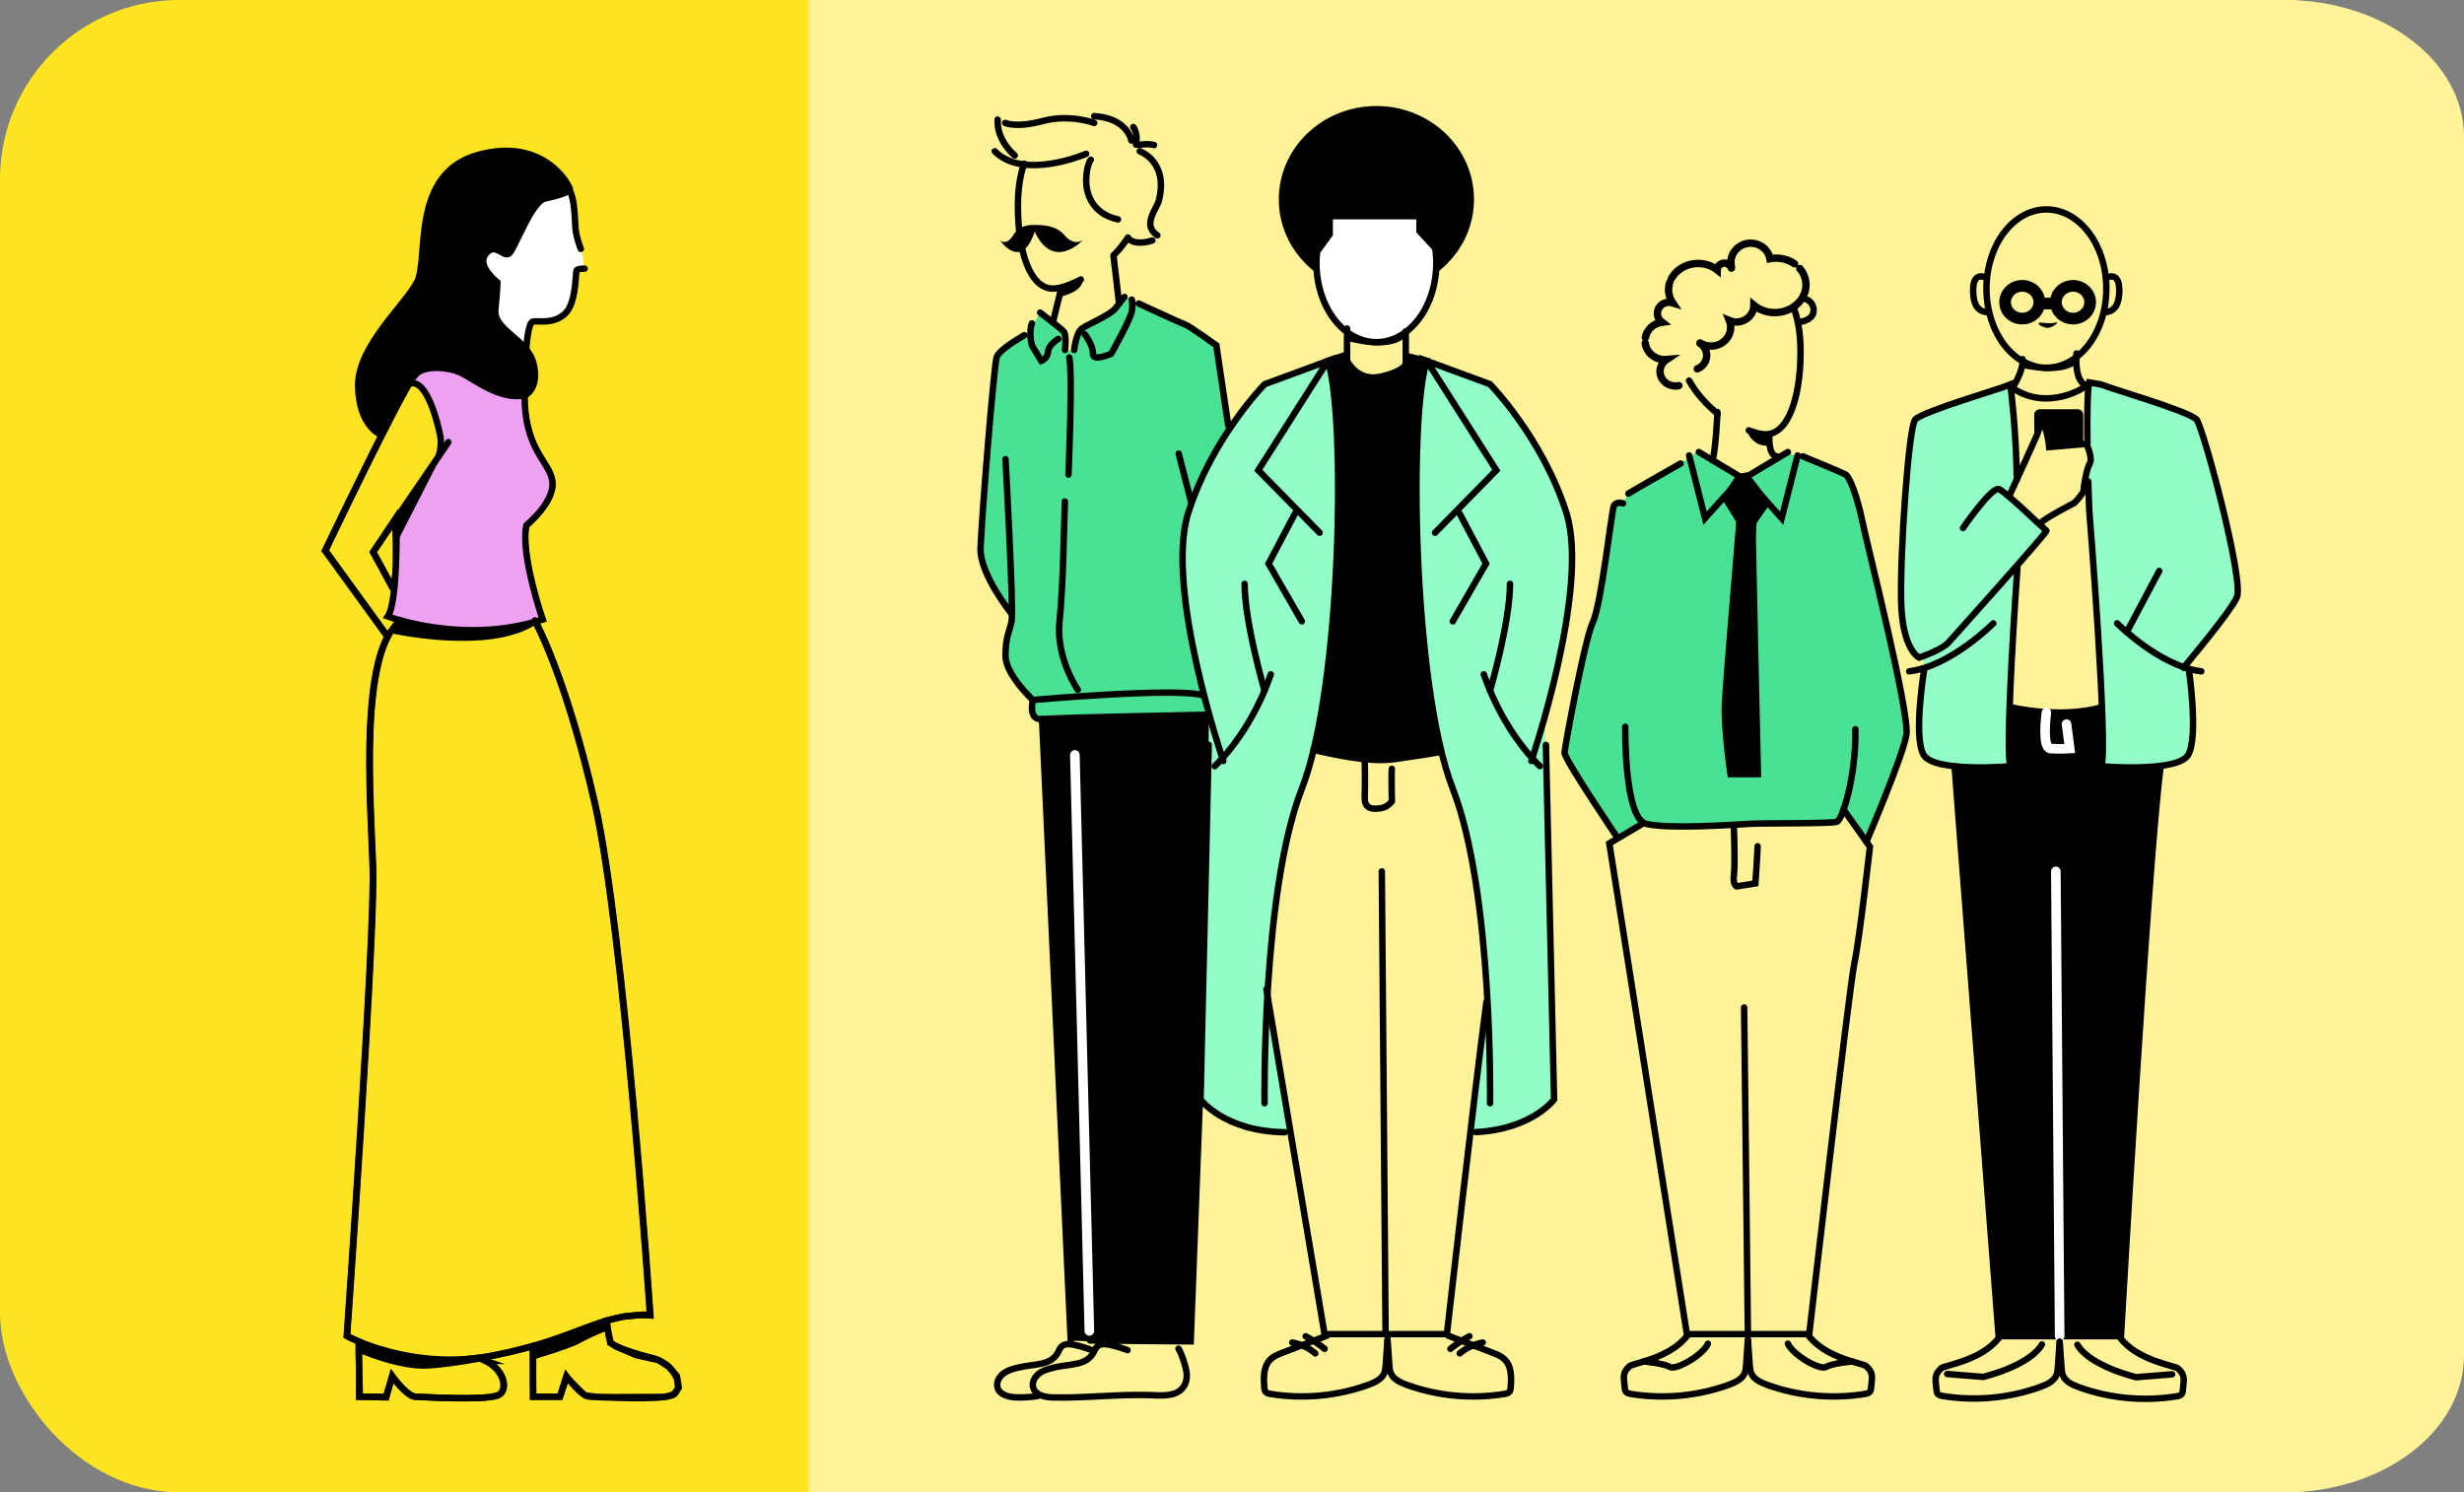 <?xml version="1.0" encoding="UTF-8" standalone="no"?>
<svg
   width="425.323"
   height="257.636"
   viewBox="0 0 425.323 257.636"
   fill="none"
   version="1.1"
   id="svg143"
   xmlns="http://www.w3.org/2000/svg"
   xmlns:svg="http://www.w3.org/2000/svg">
  <rect x="0" y="0" width="425.323" height="257.636" fill="#808080" stroke="none"/>
  <defs
     id="defs143" />
  <rect
     width="425.323"
     height="257.636"
     rx="30.941"
     fill="#ffe521"
     id="rect6"
     x="-4.7373526e-08"
     y="4.6553942e-07"
     style="stroke-width:1.352" />
  <path
     d="M 139.588,2.8414293e-7 H 394.382 C 411.471,2.8414293e-7 425.323,10.582 425.323,23.636 V 234 c 0,13.054 -13.852,23.636 -30.941,23.636 H 139.588 Z"
     fill="#fff399"
     id="path6"
     style="stroke-width:1.352" />
  <path
     d="m 237.586,50.535 c 9.303,0 16.846,-7.216 16.846,-16.117 0,-8.901 -7.542,-16.117 -16.846,-16.117 -9.305,0 -16.846,7.216 -16.846,16.117 0,8.901 7.541,16.117 16.846,16.117 z"
     fill="#000000"
     id="path7"
     style="stroke-width:1.372" />
  <path
     d="m 337.391,132.287 7.604,98.383 h 21.115 c 0,0 4.668,-81.868 6.831,-98.179 l -10.104,-10.412 -3.566,0.94 -10.33,-0.562 -2.51,-0.789 -9.044,10.62 z"
     fill="#000000"
     id="path8"
     style="stroke-width:1.372" />
  <path
     d="m 347.016,132.287 v -13.455 l 1.24,-21.301 4.974,-5.919 -6.576,-5.981 1.463,-2.831 c 0,0 -0.718,-12.923 -0.833,-14.017 -0.116,-1.094 -0.626,-2.392 -0.626,-2.392 l -14.688,5.223 -1.379,0.82 -1.654,12.139 -0.787,16.286 0.634,8.276 1.982,4.022 1.264,0.855 -0.546,6.805 -0.088,7.212 0.648,2.303 3.102,1.958 7.27,0.204 h 3.357 l 1.236,-0.204 z"
     fill="#92ffc8"
     id="path9"
     style="stroke-width:1.372" />
  <path
     d="m 362.7,132.287 v -13.455 l -1.242,-21.301 -1.157,-10.863 v -5.547 l 0.889,-1.892 c 0,0 -1.173,-2.57 -0.885,-4.98 0.302,-2.525 0.523,-7.306 0.584,-7.864 0.121,-1.094 2.172,0 2.172,0 l 14.688,5.223 1.381,0.82 3.505,11.147 3.005,14.487 0.63,4.678 -7.321,10.411 -1.264,0.855 0.546,6.804 0.088,7.213 -0.648,2.303 -3.102,1.958 -7.27,0.204 h -3.357 l -1.236,-0.204 z"
     fill="#92ffc8"
     id="path10"
     style="stroke-width:1.372" />
  <path
     d="m 279.038,144.373 -9.248,-14.044 1.483,-7.248 2.838,-13.074 1.367,-4.496 2.792,-16.583 0.56,-1.901 1.334,-0.128 0.916,-1.684 10.485,-6.123 1.254,-1.054 7.636,4.311 7.937,-4.178 5.455,1.843 5.27,1.874 5.973,23.512 4.02,20.335 -5.103,15.179 -1.717,4.125 -3.919,-4.997 -1.093,1.687 -8.589,0.289 -9.738,0.052 -6.988,1.082 -4.815,-0.86 -3.839,-0.332 -3.784,2.609 z"
     fill="#49e295"
     id="path11"
     style="stroke-width:1.372" />
  <path
     d="m 225.593,128.888 0.161,0.044 6.228,1.627 5.928,0.642 6.566,-0.872 5.376,-0.616 -3.19,-49.707 1.2,-17.07 -5.209,-1.444 -0.227,2.175 -2.301,0.855 -3.436,0.642 -2.677,-1.077 -1.315,-1.152 -0.177,-1.121 v -0.527 l -4.547,1.839 -1.737,57.239 z"
     fill="#000000"
     id="path12"
     style="stroke-width:1.372" />
  <path
     d="m 222.766,195.471 -2.462,-14.607 -1.7,-9.525 1.644,-15.493 3.08,-15.55 4.288,-14.836 1.954,-13.415 1.32,-20.433 -0.338,-20.468 -0.992,-7.536 -0.361,-1.298 -10.595,3.903 -3.76,4.931 -5.32,7.633 -6.64,14.567 1.242,20.707 5.908,11.926 -1.357,-0.518 -1.884,30.373 -1.145,32.474 4.339,3.907 7.677,3.256 h 3.242 z"
     fill="#92ffc8"
     id="path13"
     style="stroke-width:1.372" />
  <path
     d="m 253.806,195.471 1.256,-14.607 1.699,-9.525 -1.644,-15.493 -3.08,-15.55 -4.288,-14.836 -1.954,-13.415 -1.319,-20.433 0.337,-20.468 0.992,-7.536 0.361,-1.298 10.595,3.903 4.13,4.67 4.946,7.895 2.945,5.795 2.653,8.812 -0.518,9.964 -2.205,11.276 -2.097,8.412 0.074,2.424 0.765,30.165 0.81,33.994 -2.885,2.596 -7.677,3.256 h -3.242 z"
     fill="#92ffc8"
     id="path14"
     style="stroke-width:1.372" />
  <path
     d="m 180.021,124.131 -1.421,-0.373 -0.302,-3.022 -3.333,-3.819 -1.598,-3.703 1.315,-7.35 -2.704,-3.69 -2.88,-6.637 0.976,-8.962 0.88,-14.757 1.103,-10.757 5.815,-3.868 c 0,0 1.441,-3.19 1.714,-3.221 0.272,-0.031 2.176,1.586 2.176,1.586 l 2.162,2.304 v 2.76 l 1.491,-0.208 c 0,0 0.542,-3.642 1.246,-3.961 0.699,-0.319 3.366,-1.493 3.366,-1.493 l 2.172,-1.387 1.9,-2.547 4.177,2.419 6.403,2.392 5.284,3.792 2.399,14.212 -4.557,7.93 -2.83,7.221 -0.847,8.581 1.834,13.008 2.126,10.393 0.251,2.201 c 0,0 -9.021,0.678 -9.267,0.678 -0.246,0 -17.957,0.208 -17.957,0.208 l -1.093,0.062 z"
     fill="#49e295"
     id="path15"
     style="stroke-width:1.372" />
  <path
     d="m 226.749,129.456 c 3.273,0.753 9.479,2.228 13.943,1.595 3.7,-0.528 5.409,-0.784 8.126,-1.254"
     stroke="#000000"
     stroke-width="1.114"
     stroke-miterlimit="10"
     stroke-linecap="round"
     id="path16" />
  <path
     d="m 218.605,170.787 10.034,59.529 h 21.116 c 0,0 4.668,-41.061 6.83,-57.372"
     stroke="#000000"
     stroke-width="1.114"
     stroke-miterlimit="10"
     stroke-linecap="round"
     id="path17" />
  <path
     d="m 238.519,150.434 0.654,79.882"
     stroke="#000000"
     stroke-width="1.114"
     stroke-miterlimit="10"
     stroke-linecap="round"
     id="path18" />
  <path
     d="m 293.245,78.038 7.349,4.395 -6.274,7.026 -2.755,-10.836"
     stroke="#000000"
     stroke-width="1.114"
     stroke-miterlimit="10"
     stroke-linecap="round"
     id="path19" />
  <path
     d="m 308.613,78.038 -7.349,4.395 6.274,7.026 2.755,-10.836"
     stroke="#000000"
     stroke-width="1.114"
     stroke-miterlimit="10"
     stroke-linecap="round"
     id="path20" />
  <path
     d="m 290.109,80.014 c 0,0 -7.881,4.466 -9.03,5.197"
     stroke="#000000"
     stroke-width="1.114"
     stroke-miterlimit="10"
     stroke-linecap="round"
     id="path21" />
  <path
     d="m 280.162,86.899 c 0,0 -1.223,-0.439 -1.608,0.514 -0.384,0.952 -2.144,16.91 -3.597,19.985 -1.455,3.075 -4.821,21.433 -4.895,22.532 -0.074,1.098 9.104,14.642 9.104,14.642"
     stroke="#000000"
     stroke-width="1.114"
     stroke-miterlimit="10"
     stroke-linecap="round"
     id="path22" />
  <path
     d="m 283.608,142.153 -5.815,3.443 13.391,84.724 h 21.115 c 0,0 6.886,-59.751 7.803,-64.07 0.916,-4.319 2.675,-20.07 2.675,-20.07 l -4.555,-6.424"
     stroke="#000000"
     stroke-width="1.114"
     stroke-miterlimit="10"
     stroke-linecap="round"
     id="path23" />
  <path
     d="m 280.547,125.46 c 0,0 -0.231,15.811 3.599,16.764 3.825,0.953 15.304,0.146 17.828,0 2.524,-0.146 14.309,0 15.151,-0.368 0.843,-0.368 3.289,-7.611 3.136,-15.959"
     stroke="#000000"
     stroke-width="1.114"
     stroke-miterlimit="10"
     stroke-linecap="round"
     id="path24" />
  <path
     d="m 298.141,86.017 2.45,3.956 h 1.834 l 2.218,-3.177 -3.005,-3.947 -0.375,-0.416 -0.968,0.182 z"
     fill="#000000"
     stroke="#000000"
     stroke-width="1.656"
     stroke-miterlimit="10"
     stroke-linecap="round"
     id="path25" />
  <path
     d="m 300.584,89.459 c 0,0 -2.315,27.393 -2.546,31.783 -0.231,4.389 0.916,12.125 0.916,12.125 h 4.209 c 0,0 -0.888,-38.929 -0.888,-40.466 0,-1.537 0.153,-2.928 0.153,-2.928"
     fill="#000000"
     id="path26"
     style="stroke-width:1.372" />
  <path
     d="m 300.584,89.459 c 0,0 -2.315,27.393 -2.546,31.783 -0.231,4.389 0.916,12.125 0.916,12.125 h 4.209 c 0,0 -0.888,-38.929 -0.888,-40.466 0,-1.537 0.153,-2.928 0.153,-2.928"
     stroke="#000000"
     stroke-width="1.656"
     stroke-miterlimit="10"
     stroke-linecap="round"
     id="path27" />
  <path
     d="m 322.166,145.317 c 0,0 6.284,-14.718 6.9,-18.452 0.616,-3.734 -6.779,-32.873 -7.603,-36.891 -0.819,-4.018 -2.158,-7.655 -2.876,-8.05 -0.717,-0.394 -7.395,-3.146 -7.395,-3.146"
     stroke="#000000"
     stroke-width="1.114"
     stroke-miterlimit="10"
     stroke-linecap="round"
     id="path28" />
  <path
     d="m 296.458,71.145 c 0,0 -0.316,6.823 -0.857,8.298"
     stroke="#000000"
     stroke-width="1.114"
     stroke-miterlimit="10"
     stroke-linecap="round"
     id="path29" />
  <path
     d="m 305.417,75.101 c 0,0 -0.264,3.54 1.284,3.673"
     stroke="#000000"
     stroke-width="1.114"
     stroke-miterlimit="10"
     stroke-linecap="round"
     id="path30" />
  <path
     d="m 301.062,173.936 0.652,56.38"
     stroke="#000000"
     stroke-width="1.114"
     stroke-miterlimit="10"
     stroke-linecap="round"
     id="path31" />
  <path
     d="m 299.302,143.15 c 0,0 0.231,6.193 0,7.886 -0.231,1.697 0.463,1.989 0.463,1.989 l 3.237,-0.514 c 0,0 0.384,-5.307 0.384,-6.411"
     stroke="#000000"
     stroke-width="1.114"
     stroke-miterlimit="10"
     stroke-linecap="round"
     id="path32" />
  <path
     d="m 211.158,131.37 c 0,0 -10.169,-29.807 -6.048,-42.824 4.122,-13.016 13.194,-22.222 13.194,-22.222 l 10.896,-4.014 -12.003,18.873 10.586,10.783"
     stroke="#000000"
     stroke-width="1.114"
     stroke-miterlimit="10"
     stroke-linecap="round"
     id="path33" />
  <path
     d="m 224.715,107.269 -5.741,-9.973 4.561,-8.639"
     stroke="#000000"
     stroke-width="1.114"
     stroke-miterlimit="10"
     stroke-linecap="round"
     id="path34" />
  <path
     d="m 209.681,132.264 c 0,0 6.085,-5.454 9.678,-15.847"
     stroke="#000000"
     stroke-width="1.114"
     stroke-miterlimit="10"
     stroke-linecap="round"
     id="path35" />
  <path
     d="m 218.284,119.223 c 0,0 -3.442,-11.727 -3.442,-18.435"
     stroke="#000000"
     stroke-width="1.114"
     stroke-miterlimit="10"
     stroke-linecap="round"
     id="path36" />
  <path
     d="m 218.284,190.461 c 0,0 -0.528,-36.412 6.433,-54.297 6.964,-17.881 7.599,-64.713 4.483,-73.853 l 3.032,-1.023"
     stroke="#000000"
     stroke-width="1.114"
     stroke-miterlimit="10"
     stroke-linecap="round"
     id="path37" />
  <path
     d="m 208.642,128.597 -1.411,61.208 c 0,0 4.042,5.506 14.531,5.666"
     stroke="#000000"
     stroke-width="1.114"
     stroke-miterlimit="10"
     stroke-linecap="round"
     id="path38" />
  <path
     d="m 257.205,190.461 c 0,0 0.528,-36.412 -6.431,-54.297 -6.964,-17.881 -7.6,-64.713 -4.483,-73.853 l -3.343,-0.815"
     stroke="#000000"
     stroke-width="1.114"
     stroke-miterlimit="10"
     stroke-linecap="round"
     id="path39" />
  <path
     d="m 266.845,128.597 1.413,61.208 c 0,0 -3.778,5.148 -13.502,5.635"
     stroke="#000000"
     stroke-width="1.114"
     stroke-miterlimit="10"
     stroke-linecap="round"
     id="path40" />
  <path
     d="m 264.331,131.37 c 0,0 10.169,-29.807 6.048,-42.824 -4.122,-13.016 -13.192,-22.222 -13.192,-22.222 l -10.897,-4.014 12.003,18.873 -10.586,10.783"
     stroke="#000000"
     stroke-width="1.114"
     stroke-miterlimit="10"
     stroke-linecap="round"
     id="path41" />
  <path
     d="m 250.772,107.269 5.741,-9.973 -4.561,-8.639"
     stroke="#000000"
     stroke-width="1.114"
     stroke-miterlimit="10"
     stroke-linecap="round"
     id="path42" />
  <path
     d="m 265.808,132.264 c 0,0 -6.085,-5.454 -9.678,-15.847"
     stroke="#000000"
     stroke-width="1.114"
     stroke-miterlimit="10"
     stroke-linecap="round"
     id="path43" />
  <path
     d="m 257.207,119.223 c 0,0 3.44,-11.727 3.44,-18.435"
     stroke="#000000"
     stroke-width="1.114"
     stroke-miterlimit="10"
     stroke-linecap="round"
     id="path44" />
  <path
     d="m 235.57,131.06 c 0,0 0.093,4.333 0,6.619 -0.093,2.286 1.912,2.001 2.95,1.812 1.037,-0.191 1.735,-1.144 1.735,-1.144 0,0 -0.101,-5.144 0,-5.622"
     stroke="#000000"
     stroke-width="1.114"
     stroke-miterlimit="10"
     stroke-linecap="round"
     id="path45" />
  <path
     d="m 207.854,123.4 c 0,0 -25.487,0.491 -27.983,0.74 -2.496,0.252 -1.574,-3.301 -1.574,-3.301 0,0 25.621,-2.272 29.562,-0.736"
     stroke="#000000"
     stroke-width="1.114"
     stroke-miterlimit="10"
     stroke-linecap="round"
     id="path46" />
  <path
     d="m 186.044,119.084 c 0,0 -3.811,-5.454 -3.153,-11.815 0.657,-6.366 0.787,-17.176 0.92,-20.694"
     stroke="#000000"
     stroke-width="1.114"
     stroke-miterlimit="10"
     stroke-linecap="round"
     id="path47" />
  <path
     d="m 184.434,81.924 c 0,0 0.755,-17.322 0.139,-20.211"
     stroke="#000000"
     stroke-width="1.114"
     stroke-miterlimit="10"
     stroke-linecap="round"
     id="path48" />
  <path
     d="m 178.293,120.844 c 0,0 -4.727,-4.356 -4.727,-7.626 0,-3.268 0.657,-4.111 1.051,-5.954 0.393,-1.843 -1.051,-27.986 -1.051,-27.986"
     stroke="#000000"
     stroke-width="1.114"
     stroke-miterlimit="10"
     stroke-linecap="round"
     id="path49" />
  <path
     d="m 174.682,106.055 c 0,0 -5.553,-6.836 -5.423,-11.364 0.129,-4.528 2.255,-31.269 2.782,-33.028 0.311,-1.032 2.723,-2.578 4.77,-3.801"
     stroke="#000000"
     stroke-width="1.114"
     stroke-miterlimit="10"
     stroke-linecap="round"
     id="path50" />
  <path
     d="m 207.23,186.7 -1.695,44.87 -17.379,-0.15"
     stroke="#000000"
     stroke-width="1.114"
     stroke-miterlimit="10"
     stroke-linecap="round"
     id="path51" />
  <path
     d="M 184.824,231.419 179.874,124.145"
     stroke="#000000"
     stroke-width="1.114"
     stroke-miterlimit="10"
     stroke-linecap="round"
     id="path52" />
  <path
     d="m 179.549,53.969 c 0,0 3.5,2.658 4.052,3.261 0.551,0.603 0.236,3.181 0.236,3.181"
     stroke="#000000"
     stroke-width="1.114"
     stroke-miterlimit="10"
     stroke-linecap="round"
     id="path53" />
  <path
     d="m 182.674,58.514 c 0,0 -1.675,0.984 -1.759,2.189 -0.079,1.21 -1.176,1.604 -1.176,1.604 l -1.612,-2.663 c 0,0 -0.598,-2.277 0,-3.81"
     stroke="#000000"
     stroke-width="1.114"
     stroke-miterlimit="10"
     stroke-linecap="round"
     id="path54" />
  <path
     d="m 185.416,60.41 c 0,0 0.314,-2.88 1.264,-3.633 0.948,-0.753 4.974,-2.339 5.918,-3.624 0.95,-1.285 1.5,-1.887 1.5,-1.887"
     stroke="#000000"
     stroke-width="1.114"
     stroke-miterlimit="10"
     stroke-linecap="round"
     id="path55" />
  <path
     d="m 187.231,57.69 c 0,0 1.5,1.918 1.421,3.376 -0.079,1.458 3.158,0 3.158,0 0,0 3.315,-5.87 3.551,-7.306 0.237,-1.435 0,-2.038 0,-2.038"
     stroke="#000000"
     stroke-width="1.114"
     stroke-miterlimit="10"
     stroke-linecap="round"
     id="path56" />
  <path
     d="m 196.546,52.4 c 0,0 7.335,3.402 8.043,3.628 0.709,0.226 5.372,3.602 5.372,3.602 l 2.055,13.836"
     stroke="#000000"
     stroke-width="1.114"
     stroke-miterlimit="10"
     stroke-linecap="round"
     id="path57" />
  <path
     d="m 203.46,78.313 2.121,8.258"
     stroke="#000000"
     stroke-width="1.114"
     stroke-miterlimit="10"
     stroke-linecap="round"
     id="path58" />
  <path
     d="m 337.391,132.287 7.604,98.383 h 21.115 c 0,0 4.668,-81.868 6.83,-98.179"
     stroke="#000000"
     stroke-width="1.114"
     stroke-miterlimit="10"
     stroke-linecap="round"
     id="path59" />
  <path
     d="m 354.871,150.434 0.658,80.237"
     stroke="#ffffff"
     stroke-width="1.656"
     stroke-miterlimit="10"
     stroke-linecap="round"
     id="path60" />
  <path
     d="m 338.842,91.156 c 0,0 4.964,-7.257 6.228,-6.703 1.264,0.554 7.872,6.973 8.164,7.159 0.292,0.186 -15.744,18.009 -16.906,19.312 -1.163,1.302 -5.052,2.604 -5.052,2.604 0,0 -2.918,-1.302 -3.112,-9.671 -0.195,-8.369 1.264,-30.033 2.431,-31.424 1.166,-1.391 15.257,-5.485 16.425,-6.043 0,0 1.041,8.076 1.106,16.41"
     stroke="#000000"
     stroke-width="1.114"
     stroke-miterlimit="10"
     stroke-linecap="round"
     id="path61" />
  <path
     d="m 347.016,85.215 c 0,0 3.886,-8.462 4.567,-10.061 0.68,-1.604 0.584,-3.066 1.264,-1.684 0.68,1.382 0.875,3.708 0.875,3.708 l 6.413,-0.549 c 0,0 1.167,2.419 0.584,3.389 -0.584,0.97 -1.07,4.226 -1.07,4.692 0,0.465 -1.556,2.091 -1.556,2.091 0,0 -5.417,2.818 -5.709,3.411"
     stroke="#000000"
     stroke-width="1.114"
     stroke-miterlimit="10"
     stroke-linecap="round"
     id="path62" />
  <path
     d="m 348.238,98.036 c -0.875,12.312 -1.978,31.911 -1.218,34.251 0,0 -13.123,1.134 -14.967,-1.958 -1.842,-3.093 0.098,-14.811 0.098,-14.811"
     stroke="#000000"
     stroke-width="1.114"
     stroke-miterlimit="10"
     stroke-linecap="round"
     id="path63" />
  <path
     d="m 360.323,76.519 c -0.06,-4.55 -0.022,-9.051 0.306,-10.5 l 2.107,0.372 c 1.167,0.558 15.257,4.647 16.425,6.043 1.166,1.396 8.275,27.92 6.941,30.724 -1.333,2.804 -9.197,12.108 -9.197,12.108"
     stroke="#000000"
     stroke-width="1.114"
     stroke-miterlimit="10"
     stroke-linecap="round"
     id="path64" />
  <path
     d="m 377.822,115.506 c 0,0 1.723,11.73 -0.121,14.823 -1.844,3.093 -14.966,1.958 -14.966,1.958 1.171,-3.615 -2.107,-44.294 -2.107,-44.294 0,0 -0.079,-2.038 -0.163,-4.882"
     stroke="#000000"
     stroke-width="1.114"
     stroke-miterlimit="10"
     stroke-linecap="round"
     id="path65" />
  <path
     d="m 347.016,122.079 c 0,0 8.645,2.114 15.819,0"
     stroke="#000000"
     stroke-width="1.114"
     stroke-miterlimit="10"
     stroke-linecap="round"
     id="path66" />
  <path
     d="m 365.45,107.615 c 0,0 7.326,7.394 14.522,8.284"
     stroke="#000000"
     stroke-width="1.114"
     stroke-miterlimit="10"
     stroke-linecap="round"
     id="path67" />
  <path
     d="m 344.075,107.615 c 0,0 -7.326,7.394 -14.522,8.284"
     stroke="#000000"
     stroke-width="1.114"
     stroke-miterlimit="10"
     stroke-linecap="round"
     id="path68" />
  <path
     d="m 367.105,109.13 5.608,-10.562"
     stroke="#000000"
     stroke-width="1.114"
     stroke-miterlimit="10"
     stroke-linecap="round"
     id="path69" />
  <path
     d="m 351.125,76.195 c 0.042,-0.244 0.024,-3.084 0.01,-4.599 0,-0.523 0.435,-0.948 0.982,-0.948 h 6.501 c 0.542,0 0.981,0.421 0.981,0.939 v 5.037 l -4.7,0.448 h -0.564 l -0.793,-1.196 -0.304,-2.02 -0.394,-0.394 -0.829,0.394 -0.894,2.335 z"
     fill="#000000"
     id="path70"
     style="stroke-width:1.372" />
  <path
     d="m 237.584,59.072 c 5.713,0 10.344,-6.119 10.344,-13.667 0,-7.548 -4.631,-13.667 -10.344,-13.667 -5.713,0 -10.346,6.119 -10.346,13.667 0,7.548 4.633,13.667 10.346,13.667 z"
     fill="#ffffff"
     stroke="#000000"
     stroke-width="1.114"
     stroke-miterlimit="10"
     stroke-linecap="round"
     id="path71" />
  <path
     d="m 353.238,63.489 c 5.714,0 10.346,-6.119 10.346,-13.667 0,-7.548 -4.631,-13.667 -10.346,-13.667 -5.713,0 -10.344,6.119 -10.344,13.667 0,7.548 4.631,13.667 10.344,13.667 z"
     stroke="#000000"
     stroke-width="1.114"
     stroke-miterlimit="10"
     stroke-linecap="round"
     id="path72" />
  <path
     d="m 194.691,41.005 c -0.624,1.001 -1.393,1.954 -2.245,2.831"
     stroke="#000000"
     stroke-width="1.114"
     stroke-miterlimit="10"
     stroke-linecap="round"
     id="path73" />
  <path
     d="m 186.566,48.245 c -1.89,1.006 -3.649,1.577 -4.826,1.577 -4.014,0 -6.033,-6.619 -6.033,-14.168 0,-2.72 0.31,-5.259 1.079,-7.39"
     stroke="#000000"
     stroke-width="1.114"
     stroke-miterlimit="10"
     stroke-linecap="round"
     id="path74" />
  <path
     d="m 291.563,65.713 c 1.214,2.171 3.037,4.182 4.895,5.684"
     stroke="#000000"
     stroke-width="1.114"
     stroke-miterlimit="10"
     stroke-linecap="round"
     id="path75" />
  <path
     d="m 301.868,74.299 c 1.125,0.443 2.134,0.682 2.899,0.682 4.014,0 6.033,-6.619 6.033,-14.168 0,-2.72 -0.31,-5.259 -1.079,-7.39"
     stroke="#000000"
     stroke-width="1.114"
     stroke-miterlimit="10"
     stroke-linecap="round"
     id="path76" />
  <path
     d="m 232.518,56.715 v 5.595 c 0,0 1.783,3.571 5.658,2.747 3.876,-0.824 4.478,-2.122 4.478,-2.122 v -5.742"
     stroke="#000000"
     stroke-width="1.114"
     stroke-miterlimit="10"
     stroke-linecap="round"
     id="path77" />
  <path
     d="m 192.199,44.089 0.972,8.311"
     stroke="#000000"
     stroke-width="1.114"
     stroke-miterlimit="10"
     stroke-linecap="round"
     id="path78" />
  <path
     d="m 181.74,55.665 1.431,-5.844"
     stroke="#000000"
     stroke-width="1.114"
     stroke-miterlimit="10"
     stroke-linecap="round"
     id="path79" />
  <path
     d="m 347.051,66.683 c 0,0 2.504,2.29 6.63,2.082 4.122,-0.204 6.783,-2.379 6.783,-2.379"
     stroke="#000000"
     stroke-width="1.114"
     stroke-miterlimit="10"
     stroke-linecap="round"
     id="path80" />
  <path
     d="m 358.435,61.013 c 0,0 -0.417,4.59 1.459,5.378"
     stroke="#000000"
     stroke-width="1.114"
     stroke-miterlimit="10"
     stroke-linecap="round"
     id="path81" />
  <path
     d="m 347.381,66.945 c 0,0 1.945,-2.893 1.741,-4.94"
     stroke="#000000"
     stroke-width="1.114"
     stroke-miterlimit="10"
     stroke-linecap="round"
     id="path82" />
  <path
     d="m 229.019,230.599 c -2.542,0.975 -5.08,1.949 -7.622,2.924 -0.709,0.275 -1.441,0.554 -1.996,1.055 -1.351,1.209 -1.301,3.239 -1.153,5.007 0.02,0.23 0.042,0.468 0.181,0.659 0.203,0.275 0.584,0.36 0.932,0.412 5.62,0.905 11.493,0.354 16.827,-1.581 1.111,-0.403 2.301,-0.957 2.75,-2.011 0.191,-0.443 0.227,-0.936 0.26,-1.413 0.102,-1.462 0.203,-2.919 0.306,-4.383"
     stroke="#000000"
     stroke-width="1.114"
     stroke-miterlimit="10"
     stroke-linecap="round"
     id="path83" />
  <path
     d="m 194.626,233.085 c -0.962,-0.368 -1.959,-0.67 -2.969,-0.895 -0.731,-0.169 -1.588,-0.27 -2.166,0.191 -0.376,0.297 -0.542,0.761 -0.765,1.173 -1.2,2.203 -4.06,1.91 -6.584,2.49 -0.986,0.227 -2.005,0.483 -2.802,1.086 -0.797,0.603 -1.31,1.662 -0.954,2.569 0.459,1.165 1.996,1.515 3.297,1.55 5.594,0.138 10.984,-0.562 16.578,-0.407 2.037,0.058 4.432,0.35 5.783,-1.113 0.755,-0.815 0.94,-2.007 0.732,-3.078 -0.209,-1.073 -0.765,-2.877 -1.348,-3.815"
     stroke="#000000"
     stroke-width="1.114"
     stroke-miterlimit="10"
     stroke-linecap="round"
     id="path84" />
  <path
     d="m 188.476,233.085 c -0.962,-0.368 -1.959,-0.67 -2.967,-0.895 -0.732,-0.169 -1.588,-0.27 -2.168,0.191 -0.375,0.297 -0.542,0.761 -0.765,1.173 -1.198,2.203 -4.06,1.91 -6.584,2.49 -0.986,0.227 -2.005,0.483 -2.802,1.086 -0.795,0.607 -1.31,1.662 -0.954,2.569 0.459,1.165 1.996,1.515 3.297,1.55 1.186,0.032 2.357,-0.062 3.529,-0.221"
     stroke="#000000"
     stroke-width="1.114"
     stroke-miterlimit="10"
     stroke-linecap="round"
     id="path85" />
  <path
     d="m 223.062,231.778 c 1.472,0.256 2.866,0.913 3.982,1.87"
     stroke="#000000"
     stroke-width="1.114"
     stroke-miterlimit="10"
     stroke-linecap="round"
     id="path86" />
  <path
     d="m 225.377,230.684 c 1.157,0.624 2.256,1.35 3.269,2.175"
     stroke="#000000"
     stroke-width="1.114"
     stroke-miterlimit="10"
     stroke-linecap="round"
     id="path87" />
  <path
     d="m 249.99,230.599 7.622,2.924 c 0.709,0.275 1.439,0.554 1.995,1.055 1.352,1.209 1.302,3.239 1.153,5.007 -0.018,0.23 -0.042,0.468 -0.181,0.659 -0.203,0.275 -0.584,0.36 -0.93,0.412 -5.622,0.905 -11.493,0.354 -16.827,-1.581 -1.111,-0.403 -2.302,-0.957 -2.751,-2.011 -0.189,-0.443 -0.227,-0.936 -0.26,-1.413 -0.101,-1.462 -0.203,-2.919 -0.304,-4.383"
     stroke="#000000"
     stroke-width="1.114"
     stroke-miterlimit="10"
     stroke-linecap="round"
     id="path88" />
  <path
     d="m 255.95,231.778 c -1.473,0.256 -2.866,0.913 -3.983,1.87"
     stroke="#000000"
     stroke-width="1.114"
     stroke-miterlimit="10"
     stroke-linecap="round"
     id="path89" />
  <path
     d="m 253.635,230.684 c -1.157,0.624 -2.255,1.35 -3.269,2.175"
     stroke="#000000"
     stroke-width="1.114"
     stroke-miterlimit="10"
     stroke-linecap="round"
     id="path90" />
  <path
     d="m 291.229,230.599 c -3.029,3.934 -9.373,4.741 -9.933,5.242 -1.352,1.209 -0.986,1.98 -0.838,3.744 0.018,0.23 0.041,0.468 0.18,0.659 0.205,0.275 0.584,0.36 0.932,0.412 5.622,0.905 11.493,0.354 16.827,-1.581 1.111,-0.403 2.301,-0.957 2.751,-2.011 0.189,-0.443 0.226,-0.936 0.258,-1.413 0.102,-1.462 0.205,-2.919 0.306,-4.383"
     stroke="#000000"
     stroke-width="1.114"
     stroke-miterlimit="10"
     stroke-linecap="round"
     id="path91" />
  <path
     d="m 283.748,235.042 c 0,0 3.394,0.302 4.468,0.94 1.073,0.638 5.747,-2.055 6.598,-4.009"
     stroke="#000000"
     stroke-width="1.114"
     stroke-miterlimit="10"
     stroke-linecap="round"
     id="path92" />
  <path
     d="m 312.201,230.599 c 3.028,3.934 9.372,4.741 9.932,5.242 1.352,1.209 0.986,1.98 0.839,3.744 -0.018,0.23 -0.042,0.468 -0.181,0.659 -0.203,0.275 -0.584,0.36 -0.93,0.412 -5.622,0.905 -11.493,0.354 -16.829,-1.581 -1.111,-0.403 -2.301,-0.957 -2.75,-2.011 -0.189,-0.443 -0.227,-0.936 -0.26,-1.413 -0.101,-1.462 -0.203,-2.919 -0.306,-4.383"
     stroke="#000000"
     stroke-width="1.114"
     stroke-miterlimit="10"
     stroke-linecap="round"
     id="path93" />
  <path
     d="m 319.686,235.042 c 0,0 -3.395,0.302 -4.468,0.94 -1.075,0.638 -5.747,-2.055 -6.6,-4.009"
     stroke="#000000"
     stroke-width="1.114"
     stroke-miterlimit="10"
     stroke-linecap="round"
     id="path94" />
  <path
     d="m 345.042,230.954 c -3.028,3.934 -9.372,4.741 -9.932,5.242 -1.352,1.209 -0.986,1.98 -0.839,3.744 0.018,0.23 0.042,0.468 0.181,0.659 0.203,0.275 0.584,0.36 0.93,0.412 5.622,0.905 11.493,0.354 16.827,-1.581 1.113,-0.403 2.302,-0.957 2.751,-2.011 0.189,-0.443 0.227,-0.936 0.26,-1.413 0.101,-1.462 0.203,-2.919 0.306,-4.383"
     stroke="#000000"
     stroke-width="1.114"
     stroke-miterlimit="10"
     stroke-linecap="round"
     id="path95" />
  <path
     d="m 336.116,237.205 6.205,0.501 c 0,0 8.001,-1.887 10.145,-5.604"
     stroke="#000000"
     stroke-width="1.114"
     stroke-miterlimit="10"
     stroke-linecap="round"
     id="path96" />
  <path
     d="m 366.015,231.007 c 3.029,3.934 9.372,4.74 9.933,5.24 1.352,1.209 0.986,1.981 0.838,3.744 -0.018,0.231 -0.042,0.47 -0.181,0.66 -0.203,0.275 -0.582,0.358 -0.93,0.412 -5.622,0.903 -11.493,0.354 -16.827,-1.581 -1.111,-0.404 -2.301,-0.957 -2.751,-2.012 -0.189,-0.443 -0.226,-0.934 -0.258,-1.413 -0.102,-1.462 -0.205,-2.919 -0.306,-4.381"
     stroke="#000000"
     stroke-width="1.114"
     stroke-miterlimit="10"
     stroke-linecap="round"
     id="path97" />
  <path
     d="m 374.941,237.258 -6.205,0.501 c 0,0 -8.001,-1.887 -10.146,-5.605"
     stroke="#000000"
     stroke-width="1.114"
     stroke-miterlimit="10"
     stroke-linecap="round"
     id="path98" />
  <path
     d="m 205.542,231.419 -17.504,0.15 -3.505,-0.15 -1.268,-33.857 -3.39,-73.635 28.802,-0.753 -0.065,6.707 -1.381,61.337 z"
     fill="#000000"
     id="path99"
     style="stroke-width:1.372" />
  <path
     d="m 185.538,130.329 2.5,99.429"
     stroke="#ffffff"
     stroke-width="1.656"
     stroke-miterlimit="10"
     stroke-linecap="round"
     id="path100" />
  <path
     d="m 353.238,123.019 c 0,0 -0.838,6.105 0.709,6.212 1.547,0.106 3.317,0 3.317,0 l -0.551,-4.227"
     stroke="#ffffff"
     stroke-width="1.656"
     stroke-miterlimit="10"
     stroke-linecap="round"
     id="path101" />
  <path
     d="m 182.813,51.266 c 0,0 4.237,-0.731 4.098,-3.163 l -3.746,1.515 z"
     fill="#000000"
     id="path102"
     style="stroke-width:1.372" />
  <path
     d="m 232.518,58.829 c 0,0 6.696,2.003 9.688,-0.31 l 0.445,-0.837 -0.121,-0.682 -2.117,1.63 -2.555,0.448 -3.709,-1.156 -1.083,-0.758 -0.543,-0.009 v 1.675 z"
     fill="#000000"
     id="path103"
     style="stroke-width:1.372" />
  <path
     d="m 301.532,74.321 c 0,0 0.829,2.871 3.867,2.618 l 0.153,-1.839 -1.324,-0.155 -2.398,-0.629 h -0.297 z"
     fill="#000000"
     id="path104"
     style="stroke-width:1.372" />
  <path
     d="m 348.88,63.489 c 0,0 6.501,1.613 9.345,-0.523 l 0.171,-1.116 -0.439,-0.434 -3.094,1.923 -2.103,-0.062 -3.265,-1.271 -0.616,1.054 z"
     fill="#000000"
     id="path105"
     style="stroke-width:1.372" />
  <path
     d="m 349.067,55.001 c 1.632,0 2.953,-1.265 2.953,-2.826 0,-1.561 -1.322,-2.827 -2.953,-2.827 -1.632,0 -2.955,1.266 -2.955,2.827 0,1.561 1.323,2.826 2.955,2.826 z"
     stroke="#000000"
     stroke-width="2.02"
     stroke-miterlimit="10"
     id="path106" />
  <path
     d="m 357.837,55.001 c 1.632,0 2.953,-1.265 2.953,-2.826 0,-1.561 -1.322,-2.827 -2.953,-2.827 -1.632,0 -2.955,1.266 -2.955,2.827 0,1.561 1.323,2.826 2.955,2.826 z"
     stroke="#000000"
     stroke-width="2.02"
     stroke-miterlimit="10"
     id="path107" />
  <path
     d="m 352.092,52.4 h 2.732"
     stroke="#000000"
     stroke-width="2.02"
     stroke-miterlimit="10"
     id="path108" />
  <path
     d="m 352.09,55.674 c 0,0 1.977,0.275 2.792,0 0.815,-0.275 -0.769,1.267 -1.916,0.851 -1.149,-0.417 -1.232,-0.607 -0.875,-0.851 z"
     fill="#000000"
     id="path109"
     style="stroke-width:1.372" />
  <path
     d="m 178.471,38.866 c 0,0 3.5,-0.377 5.228,1.688 1.727,2.064 3.218,0.904 3.218,0.904 0,0 -5.229,5.635 -8.446,-1.759 z"
     fill="#000000"
     id="path110"
     style="stroke-width:1.372" />
  <path
     d="m 178.701,38.866 c 0,0 -2.528,-0.377 -3.774,1.688 -1.246,2.064 -2.325,0.904 -2.325,0.904 0,0 3.774,5.635 6.103,-1.759 v -0.833 z"
     fill="#000000"
     id="path111"
     style="stroke-width:1.372" />
  <path
     d="m 187.487,26.554 c 0,0 -10.729,4.652 -15.777,-0.434"
     stroke="#000000"
     stroke-width="1.114"
     stroke-miterlimit="10"
     stroke-linecap="round"
     id="path112" />
  <path
     d="m 196.088,24.968 c 0,0 0.445,-1.737 -0.463,-3.039"
     stroke="#000000"
     stroke-width="1.114"
     stroke-miterlimit="10"
     stroke-linecap="round"
     id="path113" />
  <path
     d="m 196.544,25.043 c 0,0 1.473,-0.341 2.663,0"
     stroke="#000000"
     stroke-width="1.114"
     stroke-miterlimit="10"
     stroke-linecap="round"
     id="path114" />
  <path
     d="m 195.289,24.263 c 0,0 -0.626,-3.863 -6.413,-4.209"
     stroke="#000000"
     stroke-width="1.114"
     stroke-miterlimit="10"
     stroke-linecap="round"
     id="path115" />
  <path
     d="m 188.876,21.22 c 0,0 -4.195,-1.573 -8.877,-0.328 -4.682,1.249 -6.496,0.328 -6.496,0.328"
     stroke="#000000"
     stroke-width="1.114"
     stroke-miterlimit="10"
     stroke-linecap="round"
     id="path116" />
  <path
     d="m 175.159,26.837 c 0,0 -3.15,-2.512 -2.945,-6.185"
     stroke="#000000"
     stroke-width="1.114"
     stroke-miterlimit="10"
     stroke-linecap="round"
     id="path117" />
  <path
     d="m 188.292,27.573 c 0,0 -0.759,0.886 -0.805,3.589 -0.032,1.887 0.805,5.702 5.487,6.716"
     stroke="#000000"
     stroke-width="1.114"
     stroke-miterlimit="10"
     stroke-linecap="round"
     id="path118" />
  <path
     d="m 196.738,26.12 c 0,0 5.01,1.732 3.293,8.537 -0.338,1.338 -2.977,4.213 -0.255,5.968"
     stroke="#000000"
     stroke-width="1.114"
     stroke-miterlimit="10"
     stroke-linecap="round"
     id="path119" />
  <path
     d="m 194.866,41.231 c 0,0 0.926,1.258 4.048,0.283"
     stroke="#000000"
     stroke-width="1.114"
     stroke-miterlimit="10"
     stroke-linecap="round"
     id="path120" />
  <path
     d="m 298.856,46.291 c -0.167,-0.554 -0.737,-0.926 -1.357,-0.851 -0.62,0.075 -1.069,0.576 -1.083,1.156 -1.037,-0.824 -2.464,-1.254 -3.969,-1.068 -1.787,0.217 -3.241,1.241 -3.954,2.596 m -0.255,0.589 c -0.199,0.58 -0.274,1.201 -0.185,1.834 0.088,0.634 0.32,1.218 0.666,1.732 -0.272,-0.084 -0.57,-0.12 -0.874,-0.084 -1.103,0.133 -1.88,1.099 -1.741,2.153 0.069,0.527 0.356,0.975 0.763,1.28 -1.477,0.208 -2.603,1.298 -2.852,2.64 m -0.022,0.984 c 0.231,1.741 1.866,2.981 3.676,2.822 -0.769,0.518 -1.228,1.409 -1.101,2.366 0.185,1.378 1.5,2.353 2.939,2.18 0.098,-0.013 0.195,-0.031 0.288,-0.049 m 3.182,-2.888 c 1.073,-0.421 1.759,-1.493 1.606,-2.645 -0.102,-0.753 -0.537,-1.387 -1.149,-1.777 m 0.024,-0.058 c 0.657,0.421 1.472,0.629 2.319,0.523 1.862,-0.226 3.178,-1.856 2.941,-3.637 -0.032,-0.257 -0.101,-0.501 -0.194,-0.735 0.481,0.199 1.023,0.283 1.583,0.217 1.529,-0.186 2.64,-1.427 2.649,-2.862 1.107,0.926 2.663,1.413 4.307,1.214 2.908,-0.354 4.986,-2.729 4.644,-5.303 -0.115,-0.855 -0.481,-1.626 -1.028,-2.259 m -0.92,-0.824 c -1.07,-0.74 -2.468,-1.112 -3.937,-0.93 -0.101,0.013 -0.199,0.031 -0.3,0.049 -0.32,-1.692 -1.968,-2.866 -3.77,-2.645 -1.801,0.221 -3.176,1.856 -2.941,3.637 0.028,0.208 0.052,0.386 0.07,0.541"
     stroke="#000000"
     stroke-width="1.281"
     stroke-miterlimit="10"
     stroke-linecap="round"
     id="path121" />
  <path
     d="m 310.425,55.621 c 0,0 2.349,-0.195 2.603,-1.723 0.209,-1.254 -0.592,-2.202 -1.945,-2.45"
     stroke="#000000"
     stroke-width="1.114"
     stroke-miterlimit="10"
     stroke-linecap="round"
     id="path122" />
  <path
     d="m 227.239,44.523 2.84,-3.899 v -2.747 h 14.396 v 2.237 l 3.418,3.726 -0.533,-12.108 -17.411,-2.087 -2.709,6.703 z"
     fill="#000000"
     id="path123"
     style="stroke-width:1.372" />
  <path
     d="m 363.565,47.974 c 0,0 2.255,-1.347 2.255,2.127 0,3.473 -1.611,3.726 -2.603,3.828"
     stroke="#000000"
     stroke-width="1.114"
     stroke-miterlimit="10"
     stroke-linecap="round"
     id="path124" />
  <path
     d="m 342.849,47.974 c 0,0 -2.256,-1.347 -2.256,2.127 0,3.469 1.612,3.726 2.603,3.828"
     stroke="#000000"
     stroke-width="1.114"
     stroke-miterlimit="10"
     stroke-linecap="round"
     id="path125" />
  <path
     d="m 105.297,231.441 -0.364,-1.84 -0.172,-1.142 -0.069,-0.47 2.764,-0.674 3.606,-0.361 1.131,0.056 c -0.177,-2.616 -4.589,-66.623 -9.567,-88.398 -4.343,-19.016 -8.83,-28.547 -10.035,-30.903 -0.084,-0.165 -0.152,-0.292 -0.202,-0.386 0.403,-0.118 0.807,-0.24 1.21,-0.372 0,0 -3.906,-11.345 -2.789,-16.284 0,0 4.954,-4.003 4.467,-7.606 -0.487,-3.603 -5.155,-5.329 -4.776,-16.176 l 0.01,-3.73 -12.425,-2.258 -8.574,1.058 -2.887,11.689 C 62.05,82.61 56.103,95.056 56.103,95.056 l 10.763,14.845 v 0.009 c -4.52,8.691 -2.873,29.544 -2.533,39.91 0.384,11.769 -4.486,80.819 -4.486,80.819 0,0 0.733,0.409 2.061,0.969 v 1.961 l 0.212,7.558 4.56,0.109 0.979,-3.646 c 0,0 2.543,3.499 4.019,3.542 1.476,0.042 11.968,0.682 14.245,-0.254 1.815,-0.749 1.195,-4.309 -2.1,-5.937 h 0.01 l -0.029,-0.01 c -0.285,-0.141 -0.58,-0.267 -0.9,-0.376 l -0.659,-0.094 c 0.964,-0.113 1.948,-0.263 2.946,-0.456 1.864,-0.366 3.556,-0.762 5.106,-1.176 l 1.658,-0.419 0.069,8.716 h 4.634 l 1.136,-3.362 2.853,2.868 0.462,0.287 2.445,0.287 11.21,-0.043 1.569,-0.456 0.826,-1.129 -0.32,-2.021 -1.402,-1.604 -1.761,-1.144 -3.861,-0.856 -3.483,-1.495 -0.994,-0.616 -0.049,-0.4 z m -37.315,-129.635 -3.566,-6.505 1.825,-2.737 1.972,-2.977 0.098,3.213 0.084,4.878 -0.413,4.125 z"
     stroke="#000000"
     stroke-width="1.114"
     stroke-miterlimit="10"
     stroke-linecap="round"
     id="path126" />
  <path
     d="m 66.94,106.411 c 0,0 0.969,-2.371 1.171,-5.325 0.202,-2.954 0.202,-8.1 0.202,-8.1 l 1.23,-3.288 4.363,-7.653 1.943,-3.462 0.246,-2.258 -0.728,-3.674 -2.002,-5.075 -1.559,-1.312 -0.767,-0.31 -0.138,-0.884 2.469,-1.74 4.206,-0.198 4.112,0.555 6.006,1.43 2.518,1.623 0.275,0.428 0.226,4.073 1.092,4.821 1.23,2.479 1.397,2.159 0.817,2.244 -0.207,2.342 -0.925,2.121 -2.578,2.662 -0.792,0.814 0.098,2.676 0.517,4.944 2.223,8.443 -1.82,0.56 -9.218,1.369 c 0,0 -7.073,-0.423 -7.236,-0.503 -0.162,-0.08 -4.776,-0.913 -4.776,-0.913 l -3.601,-1.044 z"
     fill="#eea0f2"
     id="path127"
     style="stroke-width:1.372" />
  <path
     d="m 90.84,60.348 0.413,-3.326 c 0,0 0.502,-1.566 1.304,-1.548 0.797,0.019 1.249,0 1.249,0 l 1.077,-0.07 1.186,-0.32 1.845,-1.355 0.817,-0.969 0.659,-3.086 0.103,-2.794 0.153,-0.315 1.269,-0.183 c 0,0 -0.512,-3.071 -0.654,-3.702 -0.138,-0.63 -0.462,-1.063 -0.462,-1.063 L 99.301,38.837 99.134,36.241 99.045,34.129 97.899,32.671 H 83.265 v 28.867 l 7.58,-1.185 z"
     fill="#ffffff"
     id="path128"
     style="stroke-width:1.372" />
  <path
     d="m 61.976,231.605 v 9.521 h 4.634 l 1.117,-3.537 c 0,0 2.543,3.499 4.019,3.541 1.476,0.043 11.968,0.682 14.245,-0.254 1.972,-0.813 1.077,-4.957 -3.02,-6.322"
     stroke="#000000"
     stroke-width="1.114"
     stroke-miterlimit="10"
     stroke-linecap="round"
     id="path129" />
  <path
     d="m 77.392,76.326 -12.986,18.984 3.281,6.073"
     stroke="#000000"
     stroke-width="1.114"
     stroke-miterlimit="10"
     stroke-linecap="round"
     id="path130" />
  <path
     d="m 71.564,64.849 c 1.318,-1.867 5.79,-1.599 8.17,-0.404 2.44,1.223 6.626,4.671 10.93,3.782 0,0 2.504,-1.204 1.422,-5.48 -1.082,-4.271 -6.936,-5.696 -6.582,-9.323 0.354,-3.626 0.354,-4.661 0.354,-4.661 0,0 -3.655,-2.85 -2.032,-4.92 1.623,-2.07 2.912,0.452 3.925,0 1.013,-0.452 3.861,-9.064 6.365,-9.581 2.504,-0.517 4.196,-1.167 4.265,-1.552 0.069,-0.386 -4.265,-9.191 -15.908,-5.955 -11.643,3.236 -8.461,17.804 -10.428,21.816 -1.963,4.012 -10.359,11.134 -10.222,18.128 0.138,6.994 3.97,8.373 3.97,8.373"
     stroke="#000000"
     stroke-width="1.114"
     stroke-miterlimit="10"
     stroke-linecap="round"
     id="path131" />
  <path
     d="m 71.564,64.849 c 1.318,-1.867 5.79,-1.599 8.17,-0.404 2.44,1.223 6.626,4.671 10.93,3.782 0,0 2.504,-1.204 1.422,-5.48 -1.082,-4.276 -6.936,-5.696 -6.582,-9.323 0.354,-3.626 0.354,-4.661 0.354,-4.661 0,0 -3.655,-2.85 -2.032,-4.92 1.623,-2.07 2.912,0.452 3.925,0 1.013,-0.452 3.861,-9.064 6.365,-9.581 2.504,-0.517 4.196,-1.167 4.265,-1.552 0.069,-0.386 -4.265,-9.191 -15.908,-5.955 -11.643,3.236 -8.461,17.804 -10.428,21.816 -1.963,4.012 -10.359,11.134 -10.222,18.128 0.138,6.994 3.97,8.373 3.97,8.373"
     fill="#000000"
     id="path132"
     style="stroke-width:1.372" />
  <path
     d="M 66.939,109.896 56.171,95.052 c 0,0 13.473,-28.199 15.465,-30.287"
     stroke="#000000"
     stroke-width="1.114"
     stroke-miterlimit="10"
     stroke-linecap="round"
     id="path133" />
  <path
     d="m 68.434,89.417 c 0,0 0.315,14.393 -1.495,16.994 0,0 13.119,5.005 26.729,0.532 0,0 -3.906,-11.345 -2.789,-16.284 0,0 4.953,-4.003 4.466,-7.606 C 94.859,79.449 90.191,77.723 90.569,66.876"
     stroke="#000000"
     stroke-width="1.114"
     stroke-miterlimit="10"
     stroke-linecap="round"
     id="path134" />
  <path
     d="m 69.138,107.107 c -7.191,5.668 -5.116,30.945 -4.732,42.71 0.384,11.768 -4.486,80.818 -4.486,80.818 0,0 11.028,6.162 25.342,3.364 14.314,-2.804 18.412,-7.47 27.01,-6.91 0,0 -4.491,-66.246 -9.572,-88.477 -5.081,-22.23 -10.354,-31.505 -10.354,-31.505"
     stroke="#000000"
     stroke-width="1.114"
     stroke-miterlimit="10"
     stroke-linecap="round"
     id="path135" />
  <path
     d="m 90.84,60.348 c 0,0 0.261,-4.628 1.131,-4.835 0.871,-0.207 3.488,0.541 5.539,-1.336 2.051,-1.877 1.786,-7.253 2.051,-7.545 0.261,-0.292 1.353,-0.249 1.353,-0.249"
     stroke="#000000"
     stroke-width="1.114"
     stroke-miterlimit="10"
     stroke-linecap="round"
     id="path136" />
  <path
     d="m 100.257,42.963 c 0,0 -0.915,-2.211 -0.959,-4.125 -0.044,-1.919 -0.369,-5.809 -1.121,-5.884"
     stroke="#000000"
     stroke-width="1.114"
     stroke-miterlimit="10"
     stroke-linecap="round"
     id="path137" />
  <path
     d="m 75.681,78.833 c 0,0 0.679,-1.773 0.3,-3.669 -0.403,-2.023 -2.312,-10.024 -5.337,-8.909"
     stroke="#000000"
     stroke-width="1.114"
     stroke-miterlimit="10"
     stroke-linecap="round"
     id="path138" />
  <path
     d="m 67.287,109.285 c 0,0 17.295,3.932 25.372,-1.58 l -0.762,-0.23 -3.158,0.79 -4.939,0.461 -5.057,-0.014 -3.67,-0.555 c 0,0 -3.935,-0.527 -4.176,-0.602 -0.241,-0.075 -1.692,-0.452 -1.692,-0.452 l -1.058,0.964 -0.856,1.214 z"
     fill="#000000"
     id="path139"
     style="stroke-width:1.372" />
  <path
     d="m 61.976,233.562 c 0,0 6.985,3.058 12.022,2.709 5.032,-0.342 9.11,-1.349 9.907,-1.34 l -1.604,-0.471 -3.748,0.268 h -4.235 l -2.022,-0.362 -4.491,-0.804 -5.829,-1.961 z"
     fill="#000000"
     id="path140"
     style="stroke-width:1.372" />
  <path
     d="m 92.017,232.362 v 8.758 h 4.634 l 1.117,-3.537 c 0,0 2.543,3.499 4.019,3.542 1.476,0.042 11.968,0.682 14.245,-0.254 1.972,-0.815 1.077,-4.958 -3.02,-6.322 0,0 -7.206,-1.75 -7.654,-2.945 -0.448,-1.195 -0.625,-3.499 -0.625,-3.499"
     stroke="#000000"
     stroke-width="1.114"
     stroke-miterlimit="10"
     stroke-linecap="round"
     id="path141" />
  <path
     d="M 68.444,93.819 77.392,76.326 68.282,89.638 Z"
     fill="#000000"
     id="path142"
     style="stroke-width:1.372" />
  <path
     d="m 91.967,234.728 c 0,0 6.429,-1.882 8.146,-2.86 1.712,-0.977 4.801,-2.215 4.801,-2.215 l -0.221,-1.666 -2.735,0.909 -4.437,1.651 -4.816,1.613 -0.689,0.201 z"
     fill="#000000"
     id="path143"
     style="stroke-width:1.372" />
</svg>
